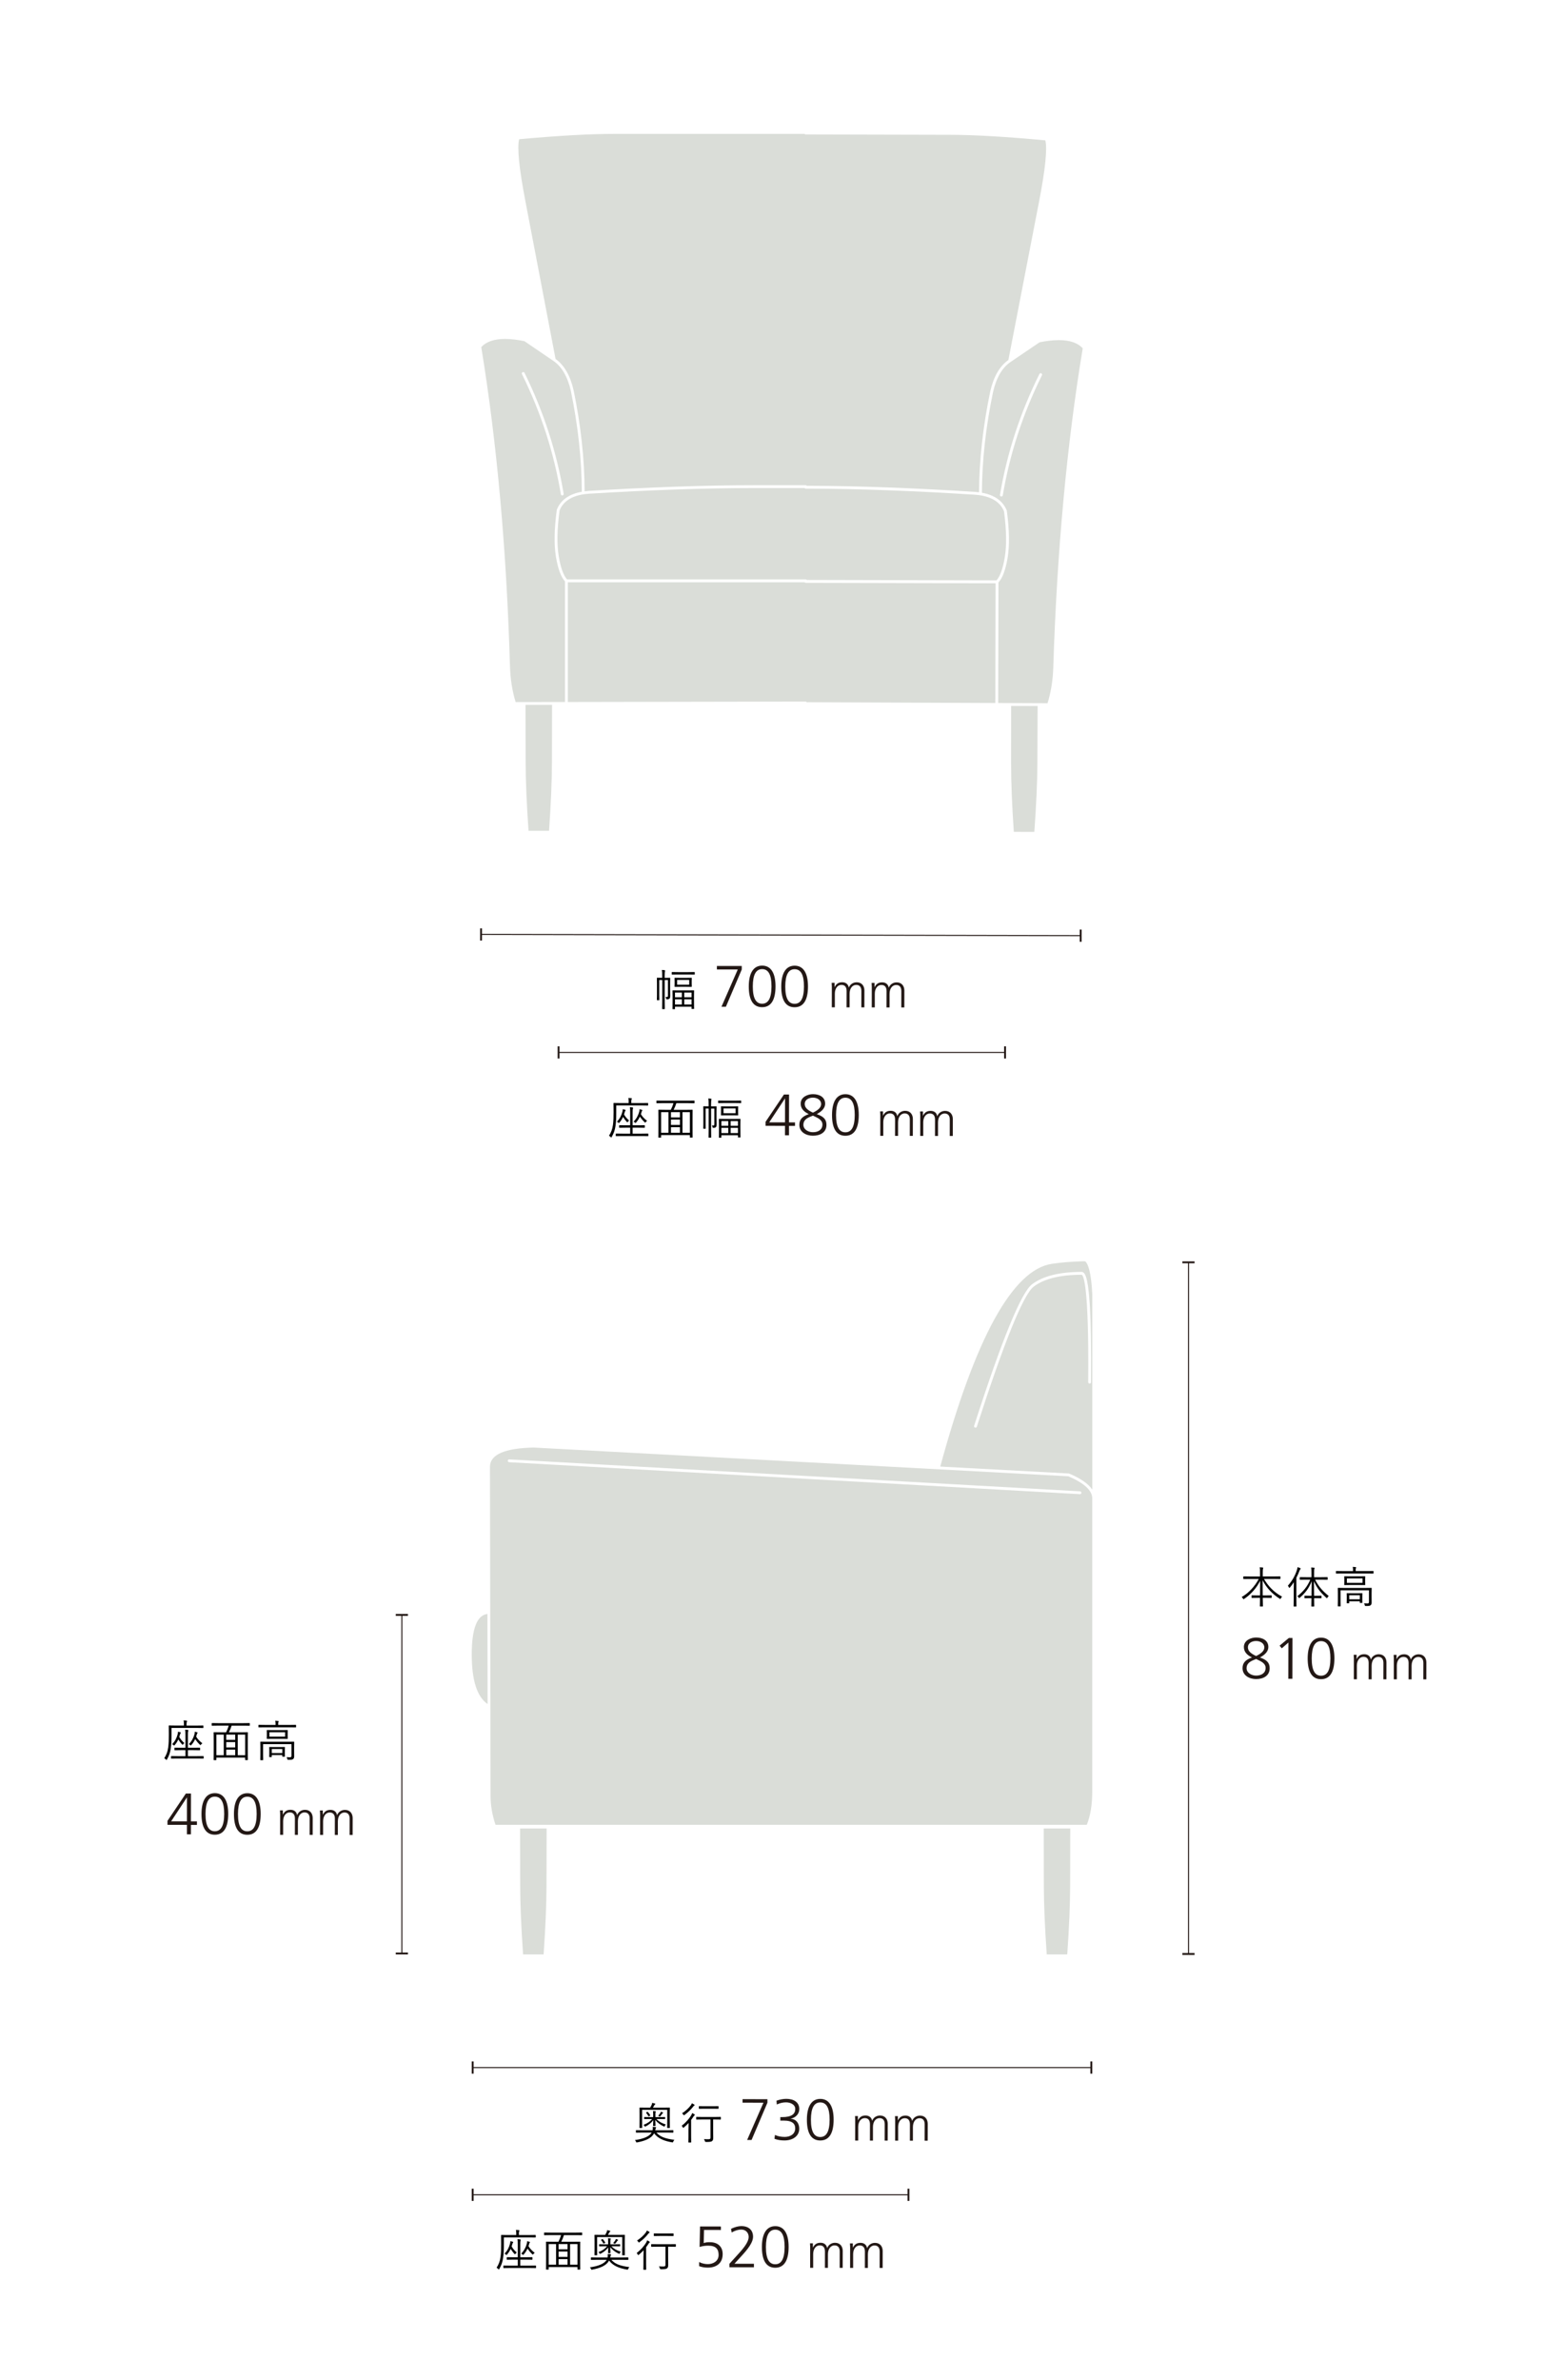 <?xml version="1.0" encoding="UTF-8"?>
<svg id="Dimensions" xmlns="http://www.w3.org/2000/svg" viewBox="0 0 750 1141">
  <defs>
    <style>
      .cls-1 {
        fill: #daddd8;
      }

      .cls-2 {
        fill: none;
        stroke: #231815;
        stroke-miterlimit: 10;
        stroke-width: .5px;
      }

      .cls-3 {
        fill: #231815;
      }
    </style>
  </defs>
  <g>
    <path class="cls-1" d="M251.47,163.54c-3.45-.7-6.57-1.06-9.28-1.06-5.24,0-9.08,1.32-11.4,3.93,7.5,45.85,12.13,97.18,13.75,152.58.17,6.36,1.09,12.26,2.73,17.56l23.67-.04v-57.81c-1.92-2.08-3.38-6.03-4.34-11.75-.97-5.84-.83-13.43.41-22.56,0-.04.02-.08.03-.12,1.85-4.59,5.87-7.46,11.95-8.53-.03-15.34-1.78-31.58-5.22-48.26-1.55-6.86-4.36-11.72-8.35-14.44l-13.94-9.49ZM270.29,236.71c.06.37-.19.72-.56.78-.03,0-.08,0-.11,0-.33,0-.62-.24-.67-.57-3.27-19.79-9.55-39.17-18.65-57.59-.17-.34-.03-.75.31-.91.07-.03.23-.07.3-.07.26,0,.49.14.61.38,9.16,18.54,15.47,38.04,18.77,57.97Z"/>
    <path class="cls-1" d="M251.88,96.1l14.53,75.97c4.16,2.95,7.08,8.03,8.68,15.11,3.45,16.71,5.21,32.96,5.25,48.34.67-.09,1.33-.15,2-.2,29.57-1.8,56.19-2.71,79.14-2.71h24.88c.22,0,.42.11.54.27h1.46c22.92.06,49.54,1.03,79.13,2.91.67.05,1.33.11,2,.2.08-15.37,1.88-31.62,5.36-48.3,0-.01,0-.02,0-.03,1.61-7.08,4.54-12.15,8.71-15.09l14.71-75.93c3-15.5,4.01-25.37,3-29.35-18.58-1.74-33.86-2.63-45.43-2.66l-69.49-.17c-.18,0-.35-.07-.48-.2-.02-.02-.04-.04-.06-.07h-91.42c-11.56,0-26.85.86-45.44,2.55-1.02,3.98-.04,13.85,2.93,29.35Z"/>
    <path class="cls-1" d="M505.1,319.55c1.76-55.41,6.51-106.73,14.11-152.55-2.33-2.63-6.19-3.96-11.47-3.96-2.69,0-5.79.35-9.2,1.03l-13.96,9.46c-4,2.71-6.82,7.56-8.38,14.43-3.48,16.67-5.27,32.9-5.34,48.24,6.08,1.09,10.08,3.95,11.92,8.52.02.04.03.08.03.12,1.23,9.16,1.35,16.77.37,22.61-.97,5.71-2.44,9.66-4.37,11.74l-.14,57.81,23.67.1c1.66-5.32,2.59-11.22,2.77-17.55ZM499.66,179.89c-9.15,18.4-15.47,37.76-18.78,57.54-.05.33-.34.57-.67.57-.03,0-.09,0-.13-.01-.17-.03-.32-.13-.43-.27-.11-.15-.15-.33-.12-.51,3.34-19.91,9.7-39.4,18.91-57.92.12-.23.35-.38.61-.38.08,0,.23.04.3.07.16.08.28.22.34.39.06.17.04.36-.04.52Z"/>
    <path class="cls-1" d="M477.83,278.24c1.73-1.89,3.08-5.59,3.99-11.02.96-5.68.84-13.12-.35-22.1-1.96-4.78-6.69-7.47-14.06-7.98-29.56-1.87-56.15-2.85-79.04-2.9h-2.01c-.18,0-.35-.08-.48-.21-.02-.02-.04-.04-.06-.07h-24.34c-22.92,0-49.51.91-79.05,2.71-7.38.49-12.12,3.18-14.09,7.99-1.21,8.95-1.34,16.37-.39,22.05.91,5.43,2.24,9.14,3.97,11.03h114.45c.22,0,.42.11.54.27l90.93.21Z"/>
    <path class="cls-1" d="M386.71,336.45s.09.11.11.17l90.47.38.14-57.4-91.08-.21c-.18,0-.35-.07-.48-.2-.02-.02-.04-.04-.06-.07h-113.52v57.4l114.06-.21c.13,0,.26.05.35.15Z"/>
    <path class="cls-1" d="M264.73,337.9h-12.72l.05,27.49c.02,8.92.49,19.97,1.39,32.86h9.84c.91-12.96,1.37-24.01,1.39-32.86l.05-27.49Z"/>
    <path class="cls-1" d="M497.59,338.44l-12.72-.03-.02,27.49c0,8.87.44,19.92,1.31,32.86l9.84.03c.94-12.92,1.43-23.97,1.47-32.86l.12-27.49Z"/>
  </g>
  <g>
    <path class="cls-1" d="M476.86,632.4c-8.87,16.14-17.6,39.89-25.97,70.63l61.63,3.31c.05,0,.17.03.22.05,5.51,2.34,9.21,4.92,11.05,7.69v-93.74c-.52-10.68-2.06-14.43-3.31-15.66-.27-.04-.52-.07-.8-.07h-.11c-5.69.15-10.82.57-15.23,1.24-9.32,1.41-18.56,10.34-27.47,26.54ZM522.47,623.55c.63,8.67.88,21.8.73,39.03,0,.37-.31.67-.68.67-.19,0-.36-.07-.48-.2-.13-.13-.2-.3-.2-.48.42-48.76-2.57-51.45-3.17-51.49-10.25,0-17.97,1.91-22.94,5.66-4.97,3.76-14.15,26.36-27.3,67.16-.09.28-.35.47-.65.47-.05,0-.16-.02-.21-.03-.18-.06-.32-.18-.4-.34-.08-.16-.1-.35-.04-.52,13.23-41.08,22.57-63.9,27.77-67.83,5.2-3.94,13.21-5.94,23.81-5.94,1.45.1,2.88,1.85,3.75,13.83Z"/>
    <path class="cls-1" d="M226.22,793.14c0,12.3,2.55,20.28,7.6,23.73l-.08-43.18c-4.99.54-7.52,7.08-7.52,19.45Z"/>
    <path class="cls-1" d="M262.12,876.53h-12.72l.05,27.49c.01,8.84.48,19.89,1.39,32.86h9.84c.91-12.91,1.37-23.96,1.39-32.86l.05-27.49Z"/>
    <path class="cls-1" d="M523.78,718.29c0-3.78-3.86-7.35-11.46-10.6l-256.35-13.78c-13.95.27-21.02,3.38-21.01,9.25l.28,157.91c.02,4.41.81,9.02,2.37,13.69h283.54c1.74-4.25,2.62-9.6,2.62-15.9v-140.58ZM517.89,716.26l-273.75-15.32c-.18-.01-.35-.09-.47-.23-.12-.14-.18-.31-.17-.49.02-.33.29-.61.64-.64l273.79,15.32c.18.01.35.09.47.23.12.14.18.31.17.49-.02.36-.32.64-.68.64Z"/>
    <path class="cls-1" d="M501.95,936.88h9.84c.91-12.97,1.37-24.02,1.39-32.86l.05-27.49h-12.72l.05,27.49c.02,8.92.49,19.97,1.39,32.86Z"/>
  </g>
  <g>
    <line class="cls-2" x1="230.67" y1="447.93" x2="518.19" y2="448.51"/>
    <rect class="cls-3" x="227.75" y="447.48" width="5.85" height=".9" transform="translate(-217.73 677.69) rotate(-89.88)"/>
    <rect class="cls-3" x="515.27" y="448.06" width="5.85" height=".9" transform="translate(68.63 965.79) rotate(-89.88)"/>
  </g>
  <g>
    <line class="cls-2" x1="267.86" y1="504.5" x2="481.97" y2="504.5"/>
    <rect class="cls-3" x="267.41" y="501.58" width=".9" height="5.85"/>
    <rect class="cls-3" x="481.52" y="501.58" width=".9" height="5.85"/>
  </g>
  <g>
    <line class="cls-2" x1="226.67" y1="991.12" x2="523.33" y2="991.12"/>
    <rect class="cls-3" x="226.22" y="988.2" width=".9" height="5.85"/>
    <rect class="cls-3" x="522.88" y="988.2" width=".9" height="5.85"/>
  </g>
  <g>
    <line class="cls-2" x1="226.67" y1="1052.12" x2="435.64" y2="1052.12"/>
    <rect class="cls-3" x="226.22" y="1049.2" width=".9" height="5.85"/>
    <rect class="cls-3" x="435.19" y="1049.2" width=".9" height="5.85"/>
  </g>
  <g>
    <line class="cls-2" x1="569.93" y1="605.12" x2="569.93" y2="936.67"/>
    <rect class="cls-3" x="567" y="604.67" width="5.85" height=".9"/>
    <rect class="cls-3" x="567" y="936.22" width="5.85" height=".9"/>
  </g>
  <g>
    <line class="cls-2" x1="192.71" y1="774.14" x2="192.71" y2="936.43"/>
    <rect class="cls-3" x="189.78" y="773.69" width="5.85" height=".9"/>
    <rect class="cls-3" x="189.78" y="935.98" width="5.85" height=".9"/>
  </g>
  <g>
    <g>
      <path class="cls-3" d="M345.97,482.6l7.82-17.85-10.02-.02v-1.68s11.93.02,11.93.02v1.68s-7.6,17.85-7.6,17.85h-2.13Z"/>
      <path class="cls-3" d="M359.07,472.85c.01-6.38,2.23-9.96,6.43-9.96,4.2,0,6.4,3.6,6.39,9.98-.01,6.52-2.18,9.96-6.43,9.95-4.23,0-6.41-3.4-6.39-9.98ZM369.96,472.87c.01-5.63-1.47-8.29-4.49-8.3-2.88,0-4.46,2.57-4.47,8.28-.01,5.91,1.64,8.29,4.46,8.3,2.86,0,4.48-2.43,4.5-8.28Z"/>
      <path class="cls-3" d="M374.64,472.88c.01-6.38,2.23-9.96,6.43-9.96,4.2,0,6.4,3.6,6.39,9.98-.01,6.52-2.18,9.96-6.43,9.95-4.23,0-6.41-3.4-6.39-9.98ZM385.53,472.91c.01-5.63-1.47-8.29-4.49-8.3-2.88,0-4.46,2.57-4.47,8.28-.01,5.91,1.64,8.29,4.46,8.3,2.86,0,4.48-2.43,4.5-8.28Z"/>
    </g>
    <path d="M321.36,474.52c0,.92.04,1.91.04,2.81,0,.65-.06,1.05-.29,1.3-.23.29-.57.4-1.26.4q-.38.02-.44-.36c-.04-.29-.11-.52-.27-.8.34.04.5.06.76.06.29,0,.4-.15.4-.73v-7.39h-1.55v10.22c0,2.41.04,3.44.04,3.55,0,.15-.02.17-.17.17h-.92c-.15,0-.17-.02-.17-.17,0-.13.04-1.13.04-3.53v-10.25h-1.45v7.03c0,1.68.04,2.37.04,2.48,0,.15-.02.17-.17.17h-.82c-.15,0-.17-.02-.17-.17,0-.13.04-.74.04-2.46v-5.48c0-1.72-.04-2.37-.04-2.48,0-.17.02-.19.17-.19.13,0,.57.04,1.97.04h.42v-.96c0-1.41-.02-2-.15-2.81.55.02.88.06,1.3.13.17.02.23.08.23.17,0,.12-.04.23-.08.42-.06.25-.13.76-.13,2.06v1.01h.52c1.43,0,1.87-.04,1.97-.04.15,0,.17.02.17.19,0,.1-.04.84-.04,2.56v3.04ZM333.16,467.02c0,.15-.02.17-.17.17-.13,0-.8-.04-2.81-.04h-5.1c-2,0-2.67.04-2.77.04-.17,0-.19-.02-.19-.17v-.86c0-.17.02-.19.19-.19.1,0,.78.04,2.77.04h5.1c2.02,0,2.69-.04,2.81-.04.15,0,.17.02.17.19v.86ZM332.81,479.54c0,3.3.04,3.82.04,3.95,0,.15-.02.17-.17.17h-.88c-.15,0-.17-.02-.17-.17v-.9h-7.94v1.01c0,.15-.02.17-.15.17h-.88c-.15,0-.17-.02-.17-.17,0-.11.04-.63.04-3.99v-2.02c0-2.02-.04-2.56-.04-2.69,0-.15.02-.17.17-.17.13,0,.8.04,2.75.04h4.49c1.97,0,2.65-.04,2.77-.04.15,0,.17.02.17.13s-.04.67-.04,2.46v2.23ZM331.69,471.51c0,.99.04,1.28.04,1.39,0,.15-.02.17-.17.17-.1,0-.67-.04-2.41-.04h-3.09c-1.72,0-2.31.04-2.41.04-.15,0-.17-.02-.17-.17,0-.11.04-.4.04-1.39v-1.24c0-1.01-.04-1.26-.04-1.38,0-.15.02-.17.17-.17.1,0,.69.04,2.41.04h3.09c1.74,0,2.31-.04,2.41-.04.15,0,.17.02.17.17,0,.1-.04.38-.04,1.38v1.24ZM326.99,475.8h-3.3v2.25h3.3v-2.25ZM326.99,479.05h-3.3v2.5h3.3v-2.5ZM330.5,469.75h-5.79v2.29h5.79v-2.29ZM331.63,475.8h-3.51v2.25h3.51v-2.25ZM331.63,479.05h-3.51v2.5h3.51v-2.5Z"/>
    <g>
      <path class="cls-3" d="M413.04,482.9l.02-7.82c0-1.75-.71-2.94-2.48-2.95-1.63,0-3.15,1.42-3.16,4.25v6.51s-1.46,0-1.46,0l.02-7.82c0-1.82-.75-2.95-2.48-2.95-1.84,0-3.15,1.7-3.16,4.2v6.55s-1.46,0-1.46,0l.02-9.89c0-.48-.04-1.33-.09-1.84h1.4s0,1.98,0,1.98l.05.02c.83-1.68,2.01-2.27,3.64-2.27,1.61,0,2.85.88,3.12,2.49h.05c.62-1.56,2.08-2.48,3.75-2.48,2.51,0,3.7,1.82,3.7,3.92l-.02,8.09h-1.45Z"/>
      <path class="cls-3" d="M432.2,482.94l.02-7.82c0-1.75-.71-2.95-2.48-2.95-1.63,0-3.15,1.42-3.16,4.25v6.51s-1.46,0-1.46,0l.02-7.82c0-1.82-.75-2.94-2.48-2.95-1.84,0-3.15,1.7-3.16,4.2v6.55s-1.46,0-1.46,0l.02-9.89c0-.48-.04-1.33-.09-1.84h1.4s0,1.98,0,1.98l.05.02c.83-1.68,2.01-2.27,3.64-2.27,1.61,0,2.85.88,3.12,2.49h.05c.62-1.56,2.08-2.48,3.75-2.48,2.51,0,3.7,1.82,3.7,3.92l-.02,8.09h-1.45Z"/>
    </g>
  </g>
  <g>
    <g>
      <path class="cls-3" d="M376.43,544.21v-4.51s-9.32-.02-9.32-.02v-1.9s8.82-13.11,8.82-13.11h2.46s-.03,13.36-.03,13.36h2.88s0,1.69,0,1.69h-2.88s0,4.5,0,4.5h-1.93ZM376.47,526.6h-.06l-7.53,11.41,7.56.02.02-11.42Z"/>
      <path class="cls-3" d="M396.32,539.24c0,3.67-3.12,5.2-6.51,5.19-3.11,0-6.49-1.64-6.49-5.22,0-2.46,1.27-4,4.52-5.14-2.55-1.21-3.89-2.84-3.88-5.02,0-3.3,3.54-4.56,5.89-4.55,2.97,0,5.85,1.33,5.84,4.58,0,1.88-1.32,3.55-4.01,5,3.44,1.18,4.64,2.67,4.64,5.16ZM389.83,534.8l-1.29.53c-2.07.84-3.28,1.95-3.28,3.86,0,2.27,2.37,3.56,4.56,3.56,2.52,0,4.57-1.17,4.57-3.69,0-2.21-2.23-3.14-3.86-3.93l-.7-.34ZM393.77,529.24c0-2.02-2.01-3.06-3.94-3.06-1.85,0-3.92.89-3.93,3.04,0,1.82,1.48,3,3.94,4.15,2.72-1.31,3.93-2.6,3.93-4.14Z"/>
      <path class="cls-3" d="M398.99,534.48c.01-6.38,2.23-9.96,6.43-9.96,4.2,0,6.4,3.6,6.39,9.98-.01,6.52-2.18,9.96-6.43,9.95-4.23,0-6.41-3.4-6.39-9.98ZM409.88,534.51c.01-5.63-1.47-8.29-4.49-8.3-2.88,0-4.46,2.57-4.47,8.28-.01,5.91,1.64,8.29,4.46,8.3,2.86,0,4.48-2.43,4.5-8.28Z"/>
    </g>
    <g>
      <path d="M310.81,529.79c0,.15-.02.17-.17.17-.11,0-.8-.04-2.9-.04h-12.22v3.32c0,2.56-.06,4.45-.36,6.49-.29,2.06-.84,3.55-1.83,5.31-.08.17-.15.25-.21.25s-.15-.06-.27-.21c-.23-.25-.59-.52-.82-.63,1.03-1.62,1.62-3.07,1.91-5.23.25-1.85.29-3.72.29-6.15,0-2.86-.04-4.05-.04-4.16,0-.15.02-.17.17-.17.13,0,.88.04,2.96.04h4.14v-.73c0-.65-.02-1.22-.15-1.72.52.02.97.04,1.43.1.15.02.25.11.25.19,0,.15-.06.23-.13.38-.08.19-.13.52-.13,1.01v.78h5c2.1,0,2.79-.04,2.9-.04.15,0,.17.02.17.17v.88ZM310.93,544.46c0,.15-.02.17-.17.17-.11,0-.82-.04-2.94-.04h-9.43c-2.12,0-2.83.04-2.94.04-.15,0-.17-.02-.17-.17v-.88c0-.15.02-.17.17-.17.11,0,.82.04,2.94.04h3.8v-2.88h-2.21c-2.08,0-2.79.04-2.9.04-.17,0-.19-.02-.19-.17v-.88c0-.15.02-.17.19-.17.11,0,.82.04,2.9.04h2.21v-6.15c0-1.3-.02-1.85-.15-2.52.53.02.92.06,1.32.13.15.02.25.11.25.21s-.06.27-.13.44c-.08.23-.11.61-.11,1.74v6.15h2.77c2.08,0,2.79-.04,2.88-.04.17,0,.19.02.19.17v.88c0,.15-.02.17-.19.17-.08,0-.8-.04-2.88-.04h-2.77v2.88h4.43c2.12,0,2.83-.04,2.94-.04.15,0,.17.02.17.17v.88ZM301.11,537.74c-.11.17-.17.25-.25.25s-.15-.06-.29-.21c-.84-.9-1.34-1.62-1.79-2.37-.4.92-.94,1.79-1.7,2.67-.15.19-.23.27-.32.27-.06,0-.13-.06-.21-.15-.21-.21-.44-.36-.73-.48,1.51-1.55,2.18-3.07,2.65-4.79.1-.4.17-.88.17-1.22.42.08.8.17,1.07.27.21.08.29.13.29.25,0,.08-.02.15-.1.23-.13.13-.21.32-.32.67-.1.4-.23.76-.34,1.11.63,1.09,1.39,2.02,2.46,2.92-.19.15-.42.32-.59.57ZM309.65,537.91c-.1.17-.17.25-.25.25-.06,0-.15-.06-.29-.21-.88-.82-1.64-1.74-2.25-2.69-.46,1.01-1.05,1.93-1.83,2.83-.13.15-.19.23-.25.23-.08,0-.17-.08-.31-.21-.19-.17-.46-.34-.65-.4,1.51-1.58,2.25-3.13,2.71-4.77.13-.55.17-.92.17-1.24.44.11.8.21,1.07.32.19.06.27.15.27.23,0,.1-.04.15-.13.23-.11.11-.19.25-.29.67-.08.34-.19.65-.29.97.76,1.22,1.72,2.25,3,3.19-.23.13-.52.36-.67.59Z"/>
      <path d="M333.07,528.72c0,.13-.02.15-.17.15-.13,0-.78-.04-2.75-.04h-5.82c-.32,1.05-.76,2.16-1.3,3.19h6c2.1,0,2.81-.04,2.94-.04.15,0,.17.02.17.17,0,.13-.04.92-.04,3.84v3.65c0,4.64.04,5.4.04,5.52,0,.15-.02.17-.17.17h-.99c-.15,0-.17-.02-.17-.17v-1.03h-13.79v1.05c0,.15-.02.17-.17.17h-.97c-.15,0-.17-.02-.17-.17,0-.13.04-.88.04-5.54v-3.28c0-3.3-.04-4.09-.04-4.22,0-.15.02-.17.17-.17.13,0,.84.04,2.94.04h2.86c.5-.95.97-2.14,1.28-3.19h-5.25c-1.97,0-2.65.04-2.75.04-.15,0-.17-.02-.17-.15v-.95c0-.15.02-.17.17-.17.1,0,.78.04,2.75.04h12.43c1.97,0,2.62-.04,2.75-.04.15,0,.17.02.17.17v.95ZM320.55,533.13h-3.53v9.87h3.53v-9.87ZM326.05,533.13h-4.3v2.52h4.3v-2.52ZM326.05,536.69h-4.3v2.58h4.3v-2.58ZM326.05,540.33h-4.3v2.67h4.3v-2.67ZM330.82,533.13h-3.55v9.87h3.55v-9.87Z"/>
      <path d="M343.61,536.13c0,.92.04,1.91.04,2.81,0,.65-.06,1.05-.29,1.3-.23.29-.57.4-1.26.4q-.38.02-.44-.36c-.04-.29-.11-.52-.27-.8.34.04.5.06.76.06.29,0,.4-.15.4-.73v-7.39h-1.55v10.22c0,2.41.04,3.44.04,3.55,0,.15-.02.17-.17.17h-.92c-.15,0-.17-.02-.17-.17,0-.13.04-1.13.04-3.53v-10.25h-1.45v7.03c0,1.68.04,2.37.04,2.48,0,.15-.02.17-.17.17h-.82c-.15,0-.17-.02-.17-.17,0-.13.04-.74.04-2.46v-5.48c0-1.72-.04-2.37-.04-2.48,0-.17.02-.19.17-.19.13,0,.57.04,1.97.04h.42v-.96c0-1.41-.02-2-.15-2.81.55.02.88.06,1.3.13.17.02.23.08.23.17,0,.12-.04.23-.08.42-.06.25-.13.76-.13,2.06v1.01h.52c1.43,0,1.87-.04,1.97-.04.15,0,.17.02.17.19,0,.1-.04.84-.04,2.56v3.04ZM355.41,528.63c0,.15-.02.17-.17.17-.13,0-.8-.04-2.81-.04h-5.1c-2,0-2.67.04-2.77.04-.17,0-.19-.02-.19-.17v-.86c0-.17.02-.19.19-.19.1,0,.78.04,2.77.04h5.1c2.02,0,2.69-.04,2.81-.04.15,0,.17.02.17.19v.86ZM355.05,541.15c0,3.3.04,3.82.04,3.95,0,.15-.02.17-.17.17h-.88c-.15,0-.17-.02-.17-.17v-.9h-7.94v1.01c0,.15-.02.17-.15.17h-.88c-.15,0-.17-.02-.17-.17,0-.11.04-.63.04-3.99v-2.02c0-2.02-.04-2.56-.04-2.69,0-.15.02-.17.17-.17.13,0,.8.04,2.75.04h4.49c1.97,0,2.65-.04,2.77-.04.15,0,.17.02.17.13s-.04.67-.04,2.46v2.23ZM353.94,533.13c0,.99.04,1.28.04,1.39,0,.15-.02.17-.17.17-.1,0-.67-.04-2.41-.04h-3.09c-1.72,0-2.31.04-2.41.04-.15,0-.17-.02-.17-.17,0-.11.04-.4.04-1.39v-1.24c0-1.01-.04-1.26-.04-1.38,0-.15.02-.17.17-.17.1,0,.69.04,2.41.04h3.09c1.74,0,2.31-.04,2.41-.04.15,0,.17.02.17.17,0,.1-.04.38-.04,1.38v1.24ZM349.24,537.41h-3.3v2.25h3.3v-2.25ZM349.24,540.66h-3.3v2.5h3.3v-2.5ZM352.74,531.36h-5.79v2.29h5.79v-2.29ZM353.88,537.41h-3.51v2.25h3.51v-2.25ZM353.88,540.66h-3.51v2.5h3.51v-2.5Z"/>
    </g>
    <g>
      <path class="cls-3" d="M436.28,544.51l.02-7.82c0-1.75-.71-2.94-2.48-2.95-1.63,0-3.15,1.42-3.16,4.25v6.51s-1.46,0-1.46,0l.02-7.82c0-1.82-.75-2.95-2.48-2.95-1.84,0-3.15,1.7-3.16,4.2v6.55s-1.46,0-1.46,0l.02-9.89c0-.48-.04-1.33-.09-1.84h1.4s0,1.98,0,1.98l.05.02c.83-1.68,2.01-2.27,3.64-2.27,1.61,0,2.85.88,3.12,2.49h.05c.62-1.56,2.08-2.48,3.75-2.48,2.51,0,3.7,1.82,3.7,3.92l-.02,8.09h-1.45Z"/>
      <path class="cls-3" d="M455.44,544.55l.02-7.82c0-1.75-.71-2.95-2.48-2.95-1.63,0-3.15,1.42-3.16,4.25v6.51s-1.46,0-1.46,0l.02-7.82c0-1.82-.75-2.94-2.48-2.95-1.84,0-3.15,1.7-3.16,4.2v6.55s-1.46,0-1.46,0l.02-9.89c0-.48-.04-1.33-.09-1.84h1.4s0,1.98,0,1.98l.05.02c.83-1.68,2.01-2.27,3.64-2.27,1.61,0,2.85.88,3.12,2.49h.05c.62-1.56,2.08-2.48,3.75-2.48,2.51,0,3.7,1.82,3.7,3.92l-.02,8.09h-1.45Z"/>
    </g>
  </g>
  <g>
    <g>
      <path d="M606.15,756.91c1.95,3.44,4.85,6.45,8.67,8.48-.21.21-.44.48-.61.8-.12.21-.17.32-.25.32s-.17-.06-.31-.15c-3.53-2.23-6.34-5.21-8.17-8.82,0,2.6.02,5.17.04,7.26h1.51c1.89,0,2.5-.04,2.62-.04.15,0,.17.02.17.17v.9c0,.15-.02.17-.17.17-.13,0-.74-.04-2.62-.04h-1.49c.04,2.18.08,3.72.08,3.97,0,.15-.02.17-.17.17h-1.11c-.15,0-.17-.02-.17-.17,0-.25.04-1.76.06-3.97h-1.28c-1.89,0-2.5.04-2.6.04-.15,0-.17-.02-.17-.17v-.9c0-.15.02-.17.17-.17.11,0,.71.04,2.6.04h1.3c.04-2.04.06-4.51.06-7.05-1.76,3.55-4.54,6.61-7.66,8.69-.17.1-.25.17-.34.17-.1,0-.17-.1-.25-.29-.17-.31-.36-.55-.63-.76,3.15-1.74,6.3-5.02,8.19-8.65h-4.45c-1.99,0-2.69.04-2.79.04-.15,0-.17-.02-.17-.17v-.94c0-.15.02-.17.17-.17.1,0,.8.04,2.79.04h5.06v-1.87c0-1.32,0-1.76-.15-2.54.5.02,1.03.06,1.45.12.15.02.25.08.25.17,0,.17-.08.29-.13.46-.06.25-.11.61-.11,1.76v1.89h5.48c2.02,0,2.71-.04,2.81-.04.15,0,.17.02.17.17v.94c0,.15-.02.17-.17.17-.1,0-.8-.04-2.81-.04h-4.89Z"/>
      <path d="M620.41,761.34c0-.76,0-1.89.04-2.88-.57.86-1.2,1.72-1.89,2.54-.1.13-.19.21-.25.21s-.13-.08-.19-.21c-.17-.38-.34-.63-.55-.84,2.08-2.35,3.44-4.74,4.35-7.5.17-.52.27-.99.29-1.41.53.15.92.29,1.3.46.17.08.21.15.21.25s-.06.19-.17.29c-.13.13-.23.29-.42.78-.42,1.11-.9,2.23-1.47,3.32v10.33c0,2.23.04,3.17.04,3.28,0,.15-.02.17-.17.17h-1.01c-.15,0-.17-.02-.17-.17,0-.1.04-1.05.04-3.28v-5.35ZM630.64,757.25c1.66,3.21,3.38,5.25,6.53,7.83-.25.23-.46.48-.63.78-.1.19-.17.27-.23.27s-.15-.06-.29-.21c-3.02-2.75-4.43-4.62-5.94-7.94l.08,6.99h1.01c1.72,0,2.27-.04,2.37-.04.15,0,.17.02.17.17v.88c0,.15-.02.17-.17.17-.1,0-.65-.04-2.37-.04h-1.01c.04,2.2.06,3.67.06,3.84,0,.15-.02.17-.17.17h-1.01c-.17,0-.19-.02-.19-.17,0-.17.04-1.64.06-3.84h-.8c-1.74,0-2.27.04-2.39.04-.15,0-.17-.02-.17-.17v-.88c0-.15.02-.17.17-.17.13,0,.65.04,2.39.04h.82l.08-7.01c-1.34,3.4-3,5.58-5.69,7.92-.15.13-.23.19-.29.19s-.12-.06-.25-.23c-.19-.27-.4-.48-.65-.65,2.73-2.2,4.75-4.49,6.19-7.94h-1.93c-2.12,0-2.81.04-2.94.04-.15,0-.17-.02-.17-.17v-.92c0-.15.02-.17.17-.17.13,0,.82.04,2.94.04h2.52v-2.14c0-1.26-.02-1.89-.15-2.54.5.02.99.06,1.39.12.17.02.27.08.27.17,0,.15-.08.25-.15.4-.08.23-.11.63-.11,1.83v2.16h3.4c2.12,0,2.83-.04,2.96-.04s.15.02.15.17v.92c0,.15-.02.17-.15.17s-.84-.04-2.96-.04h-2.94Z"/>
      <path d="M658.67,754.16c0,.15-.02.17-.17.17-.12,0-.78-.04-2.79-.04h-12.14c-1.99,0-2.67.04-2.77.04-.15,0-.17-.02-.17-.17v-.9c0-.15.02-.17.17-.17.11,0,.78.04,2.77.04h5.27v-.21c0-.74-.02-1.3-.15-1.81.5.02,1.01.06,1.37.11.17.02.27.1.27.19,0,.15-.08.25-.15.4-.06.15-.08.5-.08,1.11v.21h5.61c2.02,0,2.67-.04,2.79-.04.15,0,.17.02.17.17v.9ZM654.64,761.22c2.12,0,2.83-.04,2.96-.04.15,0,.17.02.17.17,0,.13-.04.78-.04,2.35v1.79c0,1.01.02,1.89.02,2.71,0,.52-.08.96-.46,1.28-.36.32-.82.4-2.33.38-.4,0-.42-.02-.5-.42-.08-.31-.21-.63-.36-.86.61.06,1.2.08,1.7.08.4,0,.67-.19.67-.76v-5.54h-13.63v4.98c0,1.74.04,2.44.04,2.54,0,.15-.02.17-.17.17h-1.01c-.15,0-.17-.02-.17-.17,0-.11.04-.71.04-2.52v-3.76c0-1.58-.04-2.12-.04-2.25,0-.15.02-.17.17-.17.13,0,.84.04,2.94.04h9.99ZM654.64,758.32c0,.97.04,1.24.04,1.37s-.02.15-.17.15c-.11,0-.78-.04-2.69-.04h-4.35c-1.91,0-2.58.04-2.69.04-.15,0-.17-.02-.17-.15s.04-.4.04-1.37v-1.18c0-.96-.04-1.24-.04-1.36,0-.15.02-.17.17-.17.1,0,.78.04,2.69.04h4.35c1.91,0,2.58-.04,2.69-.04.15,0,.17.02.17.17,0,.13-.04.4-.04,1.36v1.18ZM653.27,765.94c0,1.91.04,2.2.04,2.29,0,.15-.02.17-.17.17h-.88c-.17,0-.19-.02-.19-.17v-.63h-5.06v.8c0,.15-.02.17-.17.17h-.88c-.15,0-.17-.02-.17-.17,0-.12.04-.42.04-2.37v-.9c0-.78-.04-1.13-.04-1.24,0-.15.02-.17.17-.17.13,0,.63.04,2.23.04h2.73c1.6,0,2.1-.04,2.23-.04.15,0,.17.02.17.17,0,.11-.04.44-.04,1.05v1.01ZM653.4,756.66h-7.52v2.12h7.52v-2.12ZM652.08,764.7h-5.06v1.95h5.06v-1.95Z"/>
    </g>
    <g>
      <path class="cls-3" d="M608.85,799.71c0,3.67-3.12,5.2-6.51,5.19-3.11,0-6.49-1.64-6.49-5.22,0-2.46,1.27-4,4.52-5.14-2.55-1.21-3.89-2.84-3.88-5.02,0-3.3,3.54-4.56,5.89-4.55,2.97,0,5.85,1.33,5.84,4.58,0,1.88-1.32,3.55-4.01,5,3.44,1.18,4.64,2.67,4.64,5.16ZM602.36,795.28l-1.29.53c-2.07.84-3.28,1.95-3.29,3.86,0,2.27,2.37,3.56,4.56,3.56,2.52,0,4.57-1.17,4.57-3.69,0-2.21-2.23-3.14-3.86-3.93l-.7-.34ZM606.29,789.71c0-2.02-2.01-3.06-3.94-3.06-1.85,0-3.92.89-3.93,3.04,0,1.82,1.48,3,3.94,4.15,2.72-1.31,3.93-2.6,3.93-4.14Z"/>
      <path class="cls-3" d="M617.8,804.74l.04-17.36-3.17,2.77-1.06-1.26,4.43-3.69h1.74s-.04,19.55-.04,19.55h-1.93Z"/>
      <path class="cls-3" d="M627.08,794.99c.01-6.38,2.23-9.96,6.43-9.96,4.2,0,6.4,3.6,6.39,9.98-.01,6.52-2.18,9.96-6.43,9.95-4.23,0-6.4-3.4-6.39-9.98ZM637.98,795.01c.01-5.63-1.47-8.29-4.49-8.3-2.88,0-4.46,2.57-4.47,8.28-.01,5.91,1.64,8.29,4.46,8.3,2.86,0,4.48-2.43,4.5-8.28Z"/>
    </g>
    <g>
      <path class="cls-3" d="M663.38,805.02l.02-7.82c0-1.75-.71-2.94-2.48-2.95-1.63,0-3.15,1.42-3.16,4.25v6.51s-1.46,0-1.46,0l.02-7.82c0-1.82-.75-2.95-2.48-2.95-1.84,0-3.15,1.7-3.16,4.2v6.55s-1.46,0-1.46,0l.02-9.89c0-.48-.04-1.33-.09-1.84h1.4s0,1.98,0,1.98l.05.02c.83-1.68,2.01-2.27,3.64-2.27,1.61,0,2.85.88,3.12,2.49h.05c.62-1.56,2.07-2.48,3.75-2.48,2.51,0,3.7,1.82,3.7,3.92l-.02,8.09h-1.45Z"/>
      <path class="cls-3" d="M682.54,805.05l.02-7.82c0-1.75-.71-2.95-2.48-2.95-1.63,0-3.15,1.42-3.16,4.25v6.51s-1.46,0-1.46,0l.02-7.82c0-1.82-.75-2.94-2.48-2.95-1.84,0-3.15,1.7-3.16,4.2v6.55s-1.46,0-1.46,0l.02-9.89c0-.48-.04-1.33-.09-1.84h1.4s0,1.98,0,1.98l.04.02c.83-1.68,2.01-2.27,3.64-2.27,1.61,0,2.85.88,3.12,2.49h.04c.62-1.56,2.08-2.48,3.75-2.48,2.51,0,3.7,1.82,3.7,3.92l-.02,8.09h-1.45Z"/>
    </g>
  </g>
  <g>
    <g>
      <path d="M97.54,828.19c0,.15-.02.17-.17.17-.11,0-.8-.04-2.9-.04h-12.22v3.32c0,2.56-.06,4.45-.36,6.49-.29,2.06-.84,3.55-1.83,5.31-.08.17-.15.25-.21.25s-.15-.06-.27-.21c-.23-.25-.59-.53-.82-.63,1.03-1.62,1.62-3.07,1.91-5.23.25-1.85.29-3.72.29-6.15,0-2.86-.04-4.05-.04-4.16,0-.15.02-.17.17-.17.12,0,.88.04,2.96.04h4.14v-.73c0-.65-.02-1.22-.15-1.72.53.02.97.04,1.43.11.15.02.25.11.25.19,0,.15-.06.23-.13.38-.08.19-.13.53-.13,1.01v.78h5c2.1,0,2.79-.04,2.9-.04.15,0,.17.02.17.17v.88ZM97.67,842.86c0,.15-.02.17-.17.17-.1,0-.82-.04-2.94-.04h-9.43c-2.12,0-2.83.04-2.94.04-.15,0-.17-.02-.17-.17v-.88c0-.15.02-.17.17-.17.1,0,.82.04,2.94.04h3.8v-2.88h-2.2c-2.08,0-2.79.04-2.9.04-.17,0-.19-.02-.19-.17v-.88c0-.15.02-.17.19-.17.11,0,.82.04,2.9.04h2.2v-6.15c0-1.3-.02-1.85-.15-2.52.53.02.92.06,1.32.13.15.02.25.11.25.21s-.06.27-.13.44c-.08.23-.11.61-.11,1.74v6.15h2.77c2.08,0,2.79-.04,2.88-.04.17,0,.19.02.19.17v.88c0,.15-.02.17-.19.17-.08,0-.8-.04-2.88-.04h-2.77v2.88h4.43c2.12,0,2.83-.04,2.94-.04.15,0,.17.02.17.17v.88ZM87.84,836.15c-.1.17-.17.25-.25.25s-.15-.06-.29-.21c-.84-.9-1.34-1.62-1.79-2.37-.4.92-.94,1.79-1.7,2.67-.15.19-.23.27-.32.27-.06,0-.12-.06-.21-.15-.21-.21-.44-.36-.74-.48,1.51-1.55,2.18-3.07,2.65-4.79.11-.4.17-.88.17-1.22.42.08.8.17,1.07.27.21.08.29.12.29.25,0,.08-.02.15-.11.23-.13.13-.21.31-.31.67-.11.4-.23.76-.34,1.11.63,1.09,1.38,2.02,2.46,2.92-.19.15-.42.31-.59.57ZM96.39,836.31c-.11.17-.17.25-.25.25-.06,0-.15-.06-.29-.21-.88-.82-1.64-1.74-2.25-2.69-.46,1.01-1.05,1.93-1.83,2.83-.13.15-.19.23-.25.23-.08,0-.17-.08-.32-.21-.19-.17-.46-.34-.65-.4,1.51-1.58,2.25-3.13,2.71-4.77.13-.54.17-.92.17-1.24.44.11.8.21,1.07.31.19.06.27.15.27.23,0,.1-.04.15-.13.23-.1.11-.19.25-.29.67-.08.34-.19.65-.29.96.76,1.22,1.72,2.25,3,3.19-.23.13-.53.36-.67.59Z"/>
      <path d="M119.8,827.12c0,.12-.02.15-.17.15-.13,0-.78-.04-2.75-.04h-5.82c-.31,1.05-.76,2.16-1.3,3.19h6c2.1,0,2.81-.04,2.94-.04.15,0,.17.02.17.17,0,.13-.04.92-.04,3.84v3.65c0,4.64.04,5.4.04,5.52,0,.15-.02.17-.17.17h-.99c-.15,0-.17-.02-.17-.17v-1.03h-13.79v1.05c0,.15-.02.17-.17.17h-.97c-.15,0-.17-.02-.17-.17,0-.13.04-.88.04-5.54v-3.28c0-3.3-.04-4.09-.04-4.22,0-.15.02-.17.17-.17.13,0,.84.04,2.94.04h2.86c.5-.95.97-2.14,1.28-3.19h-5.25c-1.97,0-2.65.04-2.75.04-.15,0-.17-.02-.17-.15v-.95c0-.15.02-.17.17-.17.1,0,.78.04,2.75.04h12.43c1.97,0,2.62-.04,2.75-.04.15,0,.17.02.17.17v.95ZM107.29,831.53h-3.53v9.87h3.53v-9.87ZM112.79,831.53h-4.3v2.52h4.3v-2.52ZM112.79,835.1h-4.3v2.58h4.3v-2.58ZM112.79,838.73h-4.3v2.67h4.3v-2.67ZM117.56,831.53h-3.55v9.87h3.55v-9.87Z"/>
      <path d="M141.98,827.9c0,.15-.02.17-.17.17-.12,0-.78-.04-2.79-.04h-12.14c-1.99,0-2.67.04-2.77.04-.15,0-.17-.02-.17-.17v-.9c0-.15.02-.17.17-.17.11,0,.78.04,2.77.04h5.27v-.21c0-.73-.02-1.3-.15-1.8.5.02,1.01.06,1.37.11.17.02.27.1.27.19,0,.15-.08.25-.15.4-.06.15-.08.5-.08,1.11v.21h5.61c2.02,0,2.67-.04,2.79-.04.15,0,.17.02.17.17v.9ZM137.95,834.95c2.12,0,2.83-.04,2.96-.04.15,0,.17.02.17.17,0,.13-.04.78-.04,2.35v1.79c0,1.01.02,1.89.02,2.71,0,.52-.08.96-.46,1.28-.36.32-.82.4-2.33.38-.4,0-.42-.02-.5-.42-.08-.31-.21-.63-.36-.86.61.06,1.2.08,1.7.08.4,0,.67-.19.67-.76v-5.54h-13.63v4.98c0,1.74.04,2.44.04,2.54,0,.15-.02.17-.17.17h-1.01c-.15,0-.17-.02-.17-.17,0-.11.04-.71.04-2.52v-3.76c0-1.57-.04-2.12-.04-2.25,0-.15.02-.17.17-.17.13,0,.84.04,2.94.04h9.99ZM137.95,832.05c0,.97.04,1.24.04,1.37s-.02.15-.17.15c-.11,0-.78-.04-2.69-.04h-4.35c-1.91,0-2.58.04-2.69.04-.15,0-.17-.02-.17-.15s.04-.4.04-1.37v-1.18c0-.96-.04-1.24-.04-1.37,0-.15.02-.17.17-.17.1,0,.78.04,2.69.04h4.35c1.91,0,2.58-.04,2.69-.04.15,0,.17.02.17.17,0,.13-.04.4-.04,1.37v1.18ZM136.58,839.67c0,1.91.04,2.21.04,2.29,0,.15-.02.17-.17.17h-.88c-.17,0-.19-.02-.19-.17v-.63h-5.06v.8c0,.15-.02.17-.17.17h-.88c-.15,0-.17-.02-.17-.17,0-.12.04-.42.04-2.37v-.9c0-.78-.04-1.13-.04-1.24,0-.15.02-.17.17-.17.13,0,.63.04,2.23.04h2.73c1.6,0,2.1-.04,2.23-.04.15,0,.17.02.17.17,0,.11-.04.44-.04,1.05v1.01ZM136.71,830.39h-7.52v2.12h7.52v-2.12ZM135.39,838.43h-5.06v1.95h5.06v-1.95Z"/>
    </g>
    <g>
      <path class="cls-3" d="M89.63,879.3v-4.51s-9.32-.02-9.32-.02v-1.9s8.82-13.11,8.82-13.11h2.46s-.03,13.36-.03,13.36h2.88s0,1.69,0,1.69h-2.88s0,4.5,0,4.5h-1.93ZM89.66,861.68h-.06l-7.53,11.41,7.56.02.02-11.42Z"/>
      <path class="cls-3" d="M96.62,869.54c.01-6.38,2.23-9.96,6.43-9.96,4.2,0,6.4,3.6,6.39,9.98-.01,6.52-2.18,9.96-6.43,9.95-4.23,0-6.41-3.4-6.39-9.98ZM107.51,869.56c.01-5.63-1.47-8.29-4.49-8.3-2.88,0-4.46,2.57-4.47,8.28-.01,5.91,1.64,8.29,4.46,8.3,2.86,0,4.48-2.43,4.5-8.28Z"/>
      <path class="cls-3" d="M112.19,869.57c.01-6.38,2.23-9.96,6.43-9.96,4.2,0,6.4,3.6,6.39,9.98-.01,6.52-2.18,9.96-6.43,9.95-4.23,0-6.41-3.4-6.39-9.98ZM123.08,869.59c.01-5.63-1.47-8.29-4.49-8.3-2.88,0-4.46,2.57-4.47,8.28-.01,5.91,1.64,8.29,4.46,8.3,2.86,0,4.48-2.43,4.5-8.28Z"/>
    </g>
    <g>
      <path class="cls-3" d="M148.48,879.59l.02-7.82c0-1.75-.71-2.94-2.48-2.95-1.63,0-3.15,1.42-3.16,4.25v6.51s-1.46,0-1.46,0l.02-7.82c0-1.82-.75-2.95-2.48-2.95-1.84,0-3.15,1.7-3.16,4.2v6.55s-1.46,0-1.46,0l.02-9.89c0-.48-.04-1.33-.09-1.84h1.4s0,1.98,0,1.98l.05.02c.83-1.68,2.01-2.27,3.64-2.27,1.61,0,2.85.88,3.12,2.49h.05c.62-1.56,2.08-2.48,3.75-2.48,2.51,0,3.7,1.82,3.7,3.92l-.02,8.09h-1.45Z"/>
      <path class="cls-3" d="M167.64,879.63l.02-7.82c0-1.75-.71-2.95-2.48-2.95-1.63,0-3.15,1.42-3.16,4.25v6.51s-1.46,0-1.46,0l.02-7.82c0-1.82-.75-2.94-2.48-2.95-1.84,0-3.15,1.7-3.16,4.2v6.55s-1.46,0-1.46,0l.02-9.89c0-.48-.04-1.33-.09-1.84h1.4s0,1.98,0,1.98l.05.02c.83-1.68,2.01-2.27,3.64-2.27,1.61,0,2.85.88,3.12,2.49h.05c.62-1.56,2.08-2.48,3.75-2.48,2.51,0,3.7,1.82,3.7,3.92l-.02,8.09h-1.45Z"/>
    </g>
  </g>
  <g>
    <g>
      <path class="cls-3" d="M358.28,1025.83l7.82-17.85-10.02-.02v-1.68s11.93.02,11.93.02v1.68s-7.6,17.85-7.6,17.85h-2.13Z"/>
      <path class="cls-3" d="M371.61,1023.42c1.17.56,2.74.96,4.67.96,2.6,0,5.04-1.28,5.05-4.1,0-2.46-1.73-3.7-5.23-3.71h-1.9s0-1.68,0-1.68h.76c4.73.01,6.39-1.53,6.39-3.91,0-2.16-2.32-3.17-4.47-3.17-1.4,0-2.88.33-4.37,1.03l-.16-1.82c1.46-.53,3.08-.89,4.73-.89,3.42,0,6.21,1.53,6.21,4.86,0,2.32-1.6,4.06-4.07,4.67v.06c2.72.12,4.05,2.28,4.05,4.74,0,3.5-3.09,5.62-7.07,5.61-1.68,0-3.25-.2-4.81-.79l.23-1.85Z"/>
      <path class="cls-3" d="M386.94,1016.11c.01-6.38,2.23-9.96,6.43-9.96,4.2,0,6.4,3.6,6.39,9.98-.01,6.52-2.18,9.96-6.43,9.95-4.23,0-6.41-3.4-6.39-9.98ZM397.83,1016.14c.01-5.63-1.47-8.29-4.49-8.3-2.88,0-4.46,2.57-4.47,8.28-.01,5.91,1.64,8.29,4.46,8.3,2.86,0,4.48-2.43,4.5-8.28Z"/>
    </g>
    <g>
      <path d="M314.77,1022.29c1.81,2.12,4.47,2.96,8.61,3.48-.19.21-.4.53-.53.86-.13.29-.17.38-.31.38-.06,0-.15-.02-.27-.04-3.82-.65-6.72-1.83-8.61-4.33-1.36,2.58-4.58,3.67-8.08,4.35-.13.02-.23.04-.29.04-.15,0-.19-.08-.29-.36-.13-.32-.34-.59-.53-.78,3.65-.5,6.84-1.55,8.04-3.61h-4.6c-2.02,0-2.67.04-2.79.04-.15,0-.17-.02-.17-.17v-.84c0-.15.02-.17.17-.17.13,0,.78.04,2.79.04h5.04l.04-.27c.06-.36.08-.88.02-1.39.5.02.9.06,1.26.1.21.02.34.11.34.23s-.1.25-.17.38c-.08.19-.1.34-.21.8l-.04.15h5.75c2.02,0,2.67-.04,2.79-.04.15,0,.17.02.17.17v.84c0,.15-.02.17-.17.17-.13,0-.78-.04-2.79-.04h-5.17ZM321.19,1016.54c0,2.71.04,3.3.04,3.4,0,.15-.02.17-.17.17h-.94c-.17,0-.19-.02-.19-.17,0-.13.04-.67.04-3.38v-5.17h-12.05v5.12c0,2.71.04,3.28.04,3.42s-.02.17-.17.17h-.94c-.17,0-.19-.02-.19-.17,0-.13.04-.69.04-3.4v-3.09c0-2.23-.04-2.83-.04-2.96,0-.15.02-.17.19-.17.1,0,.86.04,2.98.04h1.97c.25-.44.46-.84.67-1.28.1-.27.21-.55.29-1.03.48.11.88.21,1.28.34.15.04.23.13.23.21,0,.12-.11.19-.21.27-.13.1-.23.23-.32.38-.21.4-.4.76-.63,1.11h4.96c2.12,0,2.88-.04,2.98-.04.15,0,.17.02.17.17,0,.13-.04.74-.04,2.69v3.36ZM314.77,1015.8c1.28,1.28,2.58,2.02,4.51,2.6-.23.25-.38.46-.5.78-.06.19-.13.25-.21.25-.06,0-.17-.04-.29-.11-1.68-.78-3-1.76-4.05-3.09.02,1.28.1,2.41.1,2.71,0,.15-.02.17-.17.17h-.82c-.15,0-.17-.02-.17-.17,0-.29.08-1.34.11-2.6-1.01,1.34-2.27,2.31-3.67,3-.15.06-.23.1-.29.1-.08,0-.12-.06-.23-.25-.15-.25-.36-.48-.53-.59,1.74-.65,3.09-1.51,4.16-2.81h-.99c-1.93,0-2.56.04-2.69.04s-.15-.02-.15-.17v-.65c0-.15.02-.17.15-.17s.76.04,2.69.04h1.49v-1.43c0-.55-.02-1.11-.08-1.49.46.02.84.04,1.11.08.17.02.25.1.25.17s-.04.15-.08.23c-.06.12-.13.36-.13.63v1.81h1.85c1.91,0,2.56-.04,2.69-.04s.15.02.15.17v.65c0,.15-.02.17-.15.17s-.78-.04-2.69-.04h-1.37ZM310.38,1012.38c.15-.08.19-.06.27.02.46.48.82.99,1.16,1.58.06.12.06.17-.1.25l-.48.23c-.23.11-.25.11-.32-.04-.31-.65-.63-1.07-1.03-1.53-.13-.15-.13-.19.08-.29l.42-.21ZM317.87,1012.99c-.1.06-.21.13-.34.32-.25.38-.5.73-.86,1.13-.1.11-.15.17-.23.17-.06,0-.17-.04-.34-.15-.15-.08-.36-.15-.5-.19.53-.54.84-.99,1.05-1.34.15-.25.21-.44.27-.65.34.11.67.23.9.34.12.06.19.13.19.19,0,.08-.04.12-.15.19Z"/>
      <path d="M330.16,1020.42c0-.84.02-1.93.04-2.73-.67.74-1.43,1.47-2.27,2.16-.15.12-.23.19-.29.19s-.13-.08-.21-.25c-.15-.29-.32-.52-.55-.74,1.89-1.47,3.55-3.3,4.6-5.1.19-.31.36-.69.44-1.01.42.19.78.4,1.09.61.15.1.19.17.19.27,0,.08-.06.17-.15.23-.13.08-.32.25-.46.5-.38.59-.76,1.15-1.18,1.7v7.92c0,1.83.04,2.6.04,2.71,0,.15-.02.17-.17.17h-1.01c-.15,0-.17-.02-.17-.17,0-.11.04-.88.04-2.71v-3.76ZM332.85,1009.38c-.13.08-.29.27-.5.55-1.01,1.28-2.37,2.67-4.09,3.91-.13.1-.21.15-.29.15s-.17-.08-.29-.29c-.17-.25-.36-.46-.61-.65,1.66-1.07,3.21-2.48,4.24-3.88.27-.38.38-.67.46-.92.44.19.76.36,1.15.63.13.08.19.15.19.25s-.11.19-.25.27ZM345.68,1015.87c0,.15-.02.17-.17.17-.1,0-.8-.04-2.86-.04h-.67v4.85c0,2.1.04,3.11.04,3.86.02.9-.15,1.34-.57,1.68-.38.29-.97.4-2.92.4q-.42,0-.52-.44c-.1-.34-.23-.67-.44-.94.69.06,1.24.08,2.02.08.88,0,1.11-.13,1.11-.8v-8.69h-3.8c-2.06,0-2.75.04-2.88.04-.15,0-.17-.02-.17-.17v-.92c0-.15.02-.17.17-.17.13,0,.82.04,2.88.04h5.75c2.06,0,2.75-.04,2.86-.04.15,0,.17.02.17.17v.92ZM344.58,1010.72c0,.15-.02.17-.17.17-.12,0-.69-.04-2.6-.04h-3.95c-1.89,0-2.48.04-2.58.04-.15,0-.17-.02-.17-.17v-.92c0-.15.02-.17.17-.17.11,0,.69.04,2.58.04h3.95c1.91,0,2.48-.04,2.6-.04.15,0,.17.02.17.17v.92Z"/>
    </g>
    <g>
      <path class="cls-3" d="M424.24,1026.14l.02-7.82c0-1.75-.71-2.94-2.48-2.95-1.63,0-3.15,1.42-3.16,4.25v6.51s-1.46,0-1.46,0l.02-7.82c0-1.82-.75-2.95-2.48-2.95-1.84,0-3.15,1.7-3.16,4.2v6.55s-1.46,0-1.46,0l.02-9.89c0-.48-.04-1.33-.09-1.84h1.4s0,1.98,0,1.98l.04.02c.83-1.68,2.01-2.27,3.64-2.27,1.61,0,2.85.88,3.12,2.49h.04c.62-1.56,2.08-2.48,3.75-2.48,2.51,0,3.7,1.82,3.7,3.92l-.02,8.09h-1.45Z"/>
      <path class="cls-3" d="M443.4,1026.18l.02-7.82c0-1.75-.71-2.95-2.48-2.95-1.63,0-3.15,1.42-3.16,4.25v6.51s-1.46,0-1.46,0l.02-7.82c0-1.82-.75-2.94-2.48-2.95-1.84,0-3.15,1.7-3.16,4.2v6.55s-1.46,0-1.46,0l.02-9.89c0-.48-.04-1.33-.09-1.84h1.4s0,1.98,0,1.98l.05.02c.83-1.68,2.01-2.27,3.64-2.27,1.61,0,2.85.88,3.12,2.49h.05c.62-1.56,2.07-2.48,3.75-2.48,2.51,0,3.7,1.82,3.7,3.92l-.02,8.09h-1.45Z"/>
    </g>
  </g>
  <g>
    <g>
      <path class="cls-3" d="M335.24,1084.33c1.23.67,2.8,1.01,4.17,1.02,2.58,0,5.18-1.39,5.19-4.41,0-2.69-1.22-4.43-4.89-4.43-1.37,0-2.66.13-4.23.61l.22-9.83,10,.02v1.68s-8.09-.02-8.09-.02l-.15,6.27c.87-.28,1.62-.42,2.94-.41,3.81,0,6.16,2.14,6.15,5.72,0,4.4-3.07,6.49-7.12,6.48-1.37,0-2.88-.2-4.17-.71v-1.99Z"/>
      <path class="cls-3" d="M349.8,1086.85v-1.68s4.75-5.23,4.75-5.23c3.14-3.47,4.46-5.82,4.47-7.61,0-2.02-1.42-3.53-3.49-3.53-1.65,0-3.14.5-4.65,1.39l-.33-1.76c1.79-.87,3.59-1.31,4.93-1.31,3.5,0,5.65,1.89,5.64,5.13,0,1.76-1.02,4.25-4.89,8.5l-4.04,4.42,9.35.02v1.68s-11.74-.02-11.74-.02Z"/>
      <path class="cls-3" d="M365.36,1077.11c.01-6.38,2.23-9.96,6.43-9.96,4.2,0,6.4,3.6,6.39,9.98-.01,6.52-2.18,9.96-6.43,9.95-4.23,0-6.41-3.4-6.39-9.98ZM376.25,1077.14c.01-5.63-1.47-8.29-4.49-8.3-2.88,0-4.46,2.57-4.47,8.28-.01,5.91,1.64,8.29,4.46,8.3,2.86,0,4.48-2.43,4.5-8.28Z"/>
    </g>
    <g>
      <path d="M256.91,1072.42c0,.15-.02.17-.17.17-.11,0-.8-.04-2.9-.04h-12.22v3.32c0,2.56-.06,4.45-.36,6.49-.29,2.06-.84,3.55-1.83,5.31-.08.17-.15.25-.21.25s-.15-.06-.27-.21c-.23-.25-.59-.52-.82-.63,1.03-1.62,1.62-3.07,1.91-5.23.25-1.85.29-3.72.29-6.15,0-2.86-.04-4.05-.04-4.16,0-.15.02-.17.17-.17.13,0,.88.04,2.96.04h4.14v-.73c0-.65-.02-1.22-.15-1.72.52.02.96.04,1.43.1.15.02.25.11.25.19,0,.15-.06.23-.13.38-.08.19-.12.52-.12,1.01v.78h5c2.1,0,2.79-.04,2.9-.04.15,0,.17.02.17.17v.88ZM257.04,1087.09c0,.15-.02.17-.17.17-.1,0-.82-.04-2.94-.04h-9.43c-2.12,0-2.83.04-2.94.04-.15,0-.17-.02-.17-.17v-.88c0-.15.02-.17.17-.17.1,0,.82.04,2.94.04h3.8v-2.88h-2.2c-2.08,0-2.79.04-2.9.04-.17,0-.19-.02-.19-.17v-.88c0-.15.02-.17.19-.17.11,0,.82.04,2.9.04h2.2v-6.15c0-1.3-.02-1.85-.15-2.52.53.02.92.06,1.32.13.15.02.25.11.25.21s-.06.27-.12.44c-.08.23-.11.61-.11,1.74v6.15h2.77c2.08,0,2.79-.04,2.88-.04.17,0,.19.02.19.17v.88c0,.15-.02.17-.19.17-.08,0-.8-.04-2.88-.04h-2.77v2.88h4.43c2.12,0,2.83-.04,2.94-.04.15,0,.17.02.17.17v.88ZM247.21,1080.37c-.1.17-.17.25-.25.25s-.15-.06-.29-.21c-.84-.9-1.34-1.62-1.79-2.37-.4.92-.95,1.79-1.7,2.67-.15.19-.23.27-.31.27-.06,0-.13-.06-.21-.15-.21-.21-.44-.36-.74-.48,1.51-1.55,2.18-3.07,2.65-4.79.1-.4.17-.88.17-1.22.42.08.8.17,1.07.27.21.08.29.13.29.25,0,.08-.02.15-.1.23-.13.13-.21.32-.32.67-.1.4-.23.76-.34,1.11.63,1.09,1.39,2.02,2.46,2.92-.19.15-.42.32-.59.57ZM255.76,1080.54c-.1.17-.17.25-.25.25-.06,0-.15-.06-.29-.21-.88-.82-1.64-1.74-2.25-2.69-.46,1.01-1.05,1.93-1.83,2.83-.13.15-.19.23-.25.23-.08,0-.17-.08-.32-.21-.19-.17-.46-.34-.65-.4,1.51-1.58,2.25-3.13,2.71-4.77.12-.55.17-.92.17-1.24.44.11.8.21,1.07.32.19.06.27.15.27.23,0,.1-.04.15-.13.23-.1.11-.19.25-.29.67-.08.34-.19.65-.29.97.76,1.22,1.72,2.25,3,3.19-.23.13-.52.36-.67.59Z"/>
      <path d="M279.17,1071.34c0,.13-.02.15-.17.15-.13,0-.78-.04-2.75-.04h-5.82c-.32,1.05-.76,2.16-1.3,3.19h6.01c2.1,0,2.81-.04,2.94-.04.15,0,.17.02.17.17,0,.13-.04.92-.04,3.84v3.65c0,4.64.04,5.4.04,5.52,0,.15-.02.17-.17.17h-.99c-.15,0-.17-.02-.17-.17v-1.03h-13.79v1.05c0,.15-.02.17-.17.17h-.97c-.15,0-.17-.02-.17-.17,0-.13.04-.88.04-5.54v-3.28c0-3.3-.04-4.09-.04-4.22,0-.15.02-.17.17-.17.13,0,.84.04,2.94.04h2.86c.5-.95.97-2.14,1.28-3.19h-5.25c-1.97,0-2.65.04-2.75.04-.15,0-.17-.02-.17-.15v-.95c0-.15.02-.17.17-.17.11,0,.78.04,2.75.04h12.43c1.97,0,2.62-.04,2.75-.04.15,0,.17.02.17.17v.95ZM266.66,1075.75h-3.53v9.87h3.53v-9.87ZM272.16,1075.75h-4.3v2.52h4.3v-2.52ZM272.16,1079.32h-4.3v2.58h4.3v-2.58ZM272.16,1082.96h-4.3v2.67h4.3v-2.67ZM276.93,1075.75h-3.55v9.87h3.55v-9.87Z"/>
      <path d="M293.18,1083.29c1.81,2.12,4.47,2.96,8.61,3.48-.19.21-.4.53-.53.86-.13.29-.17.38-.31.38-.06,0-.15-.02-.27-.04-3.82-.65-6.72-1.83-8.61-4.33-1.36,2.58-4.58,3.67-8.08,4.35-.13.02-.23.04-.29.04-.15,0-.19-.08-.29-.36-.13-.32-.34-.59-.53-.78,3.65-.5,6.84-1.55,8.04-3.61h-4.6c-2.02,0-2.67.04-2.79.04-.15,0-.17-.02-.17-.17v-.84c0-.15.02-.17.17-.17.13,0,.78.04,2.79.04h5.04l.04-.27c.06-.36.08-.88.02-1.39.5.02.9.06,1.26.1.21.02.34.11.34.23s-.1.25-.17.38c-.08.19-.1.34-.21.8l-.04.15h5.75c2.02,0,2.67-.04,2.79-.04.15,0,.17.02.17.17v.84c0,.15-.02.17-.17.17-.13,0-.78-.04-2.79-.04h-5.17ZM299.61,1077.54c0,2.71.04,3.3.04,3.4,0,.15-.02.17-.17.17h-.94c-.17,0-.19-.02-.19-.17,0-.13.04-.67.04-3.38v-5.17h-12.05v5.12c0,2.71.04,3.28.04,3.42s-.02.17-.17.17h-.94c-.17,0-.19-.02-.19-.17,0-.13.04-.69.04-3.4v-3.09c0-2.23-.04-2.83-.04-2.96,0-.15.02-.17.19-.17.1,0,.86.04,2.98.04h1.97c.25-.44.46-.84.67-1.28.1-.27.21-.55.29-1.03.48.11.88.21,1.28.34.15.04.23.13.23.21,0,.12-.11.19-.21.27-.13.1-.23.23-.32.38-.21.4-.4.76-.63,1.11h4.96c2.12,0,2.88-.04,2.98-.04.15,0,.17.02.17.17,0,.13-.04.74-.04,2.69v3.36ZM293.18,1076.8c1.28,1.28,2.58,2.02,4.51,2.6-.23.25-.38.46-.5.78-.06.19-.13.25-.21.25-.06,0-.17-.04-.29-.11-1.68-.78-3-1.76-4.05-3.09.02,1.28.1,2.41.1,2.71,0,.15-.02.17-.17.17h-.82c-.15,0-.17-.02-.17-.17,0-.29.08-1.34.11-2.6-1.01,1.34-2.27,2.31-3.67,3-.15.06-.23.1-.29.1-.08,0-.12-.06-.23-.25-.15-.25-.36-.48-.53-.59,1.74-.65,3.09-1.51,4.16-2.81h-.99c-1.93,0-2.56.04-2.69.04s-.15-.02-.15-.17v-.65c0-.15.02-.17.15-.17s.76.04,2.69.04h1.49v-1.43c0-.55-.02-1.11-.08-1.49.46.02.84.04,1.11.08.17.02.25.1.25.17s-.04.15-.08.23c-.06.12-.13.36-.13.63v1.81h1.85c1.91,0,2.56-.04,2.69-.04s.15.02.15.17v.65c0,.15-.02.17-.15.17s-.78-.04-2.69-.04h-1.37ZM288.79,1073.38c.15-.08.19-.06.27.02.46.48.82.99,1.16,1.58.06.12.06.17-.1.25l-.48.23c-.23.11-.25.11-.32-.04-.31-.65-.63-1.07-1.03-1.53-.13-.15-.13-.19.08-.29l.42-.21ZM296.29,1073.99c-.1.06-.21.13-.34.32-.25.38-.5.73-.86,1.13-.1.11-.15.17-.23.17-.06,0-.17-.04-.34-.15-.15-.08-.36-.15-.5-.19.53-.54.84-.99,1.05-1.34.15-.25.21-.44.27-.65.34.11.67.23.9.34.12.06.19.13.19.19,0,.08-.04.12-.15.19Z"/>
      <path d="M308.58,1081.42c0-.84.02-1.93.04-2.73-.67.74-1.43,1.47-2.27,2.16-.15.12-.23.19-.29.19s-.13-.08-.21-.25c-.15-.29-.32-.52-.55-.74,1.89-1.47,3.55-3.3,4.6-5.1.19-.31.36-.69.44-1.01.42.19.78.4,1.09.61.15.1.19.17.19.27,0,.08-.06.17-.15.23-.13.08-.32.25-.46.5-.38.59-.76,1.15-1.18,1.7v7.92c0,1.83.04,2.6.04,2.71,0,.15-.02.17-.17.17h-1.01c-.15,0-.17-.02-.17-.17,0-.11.04-.88.04-2.71v-3.76ZM311.26,1070.38c-.13.08-.29.27-.5.55-1.01,1.28-2.37,2.67-4.09,3.91-.13.1-.21.15-.29.15s-.17-.08-.29-.29c-.17-.25-.36-.46-.61-.65,1.66-1.07,3.21-2.48,4.24-3.88.27-.38.38-.67.46-.92.44.19.76.36,1.15.63.13.08.19.15.19.25s-.11.19-.25.27ZM324.09,1076.87c0,.15-.02.17-.17.17-.1,0-.8-.04-2.86-.04h-.67v4.85c0,2.1.04,3.11.04,3.86.02.9-.15,1.34-.57,1.68-.38.29-.97.4-2.92.4q-.42,0-.52-.44c-.1-.34-.23-.67-.44-.94.69.06,1.24.08,2.02.08.88,0,1.11-.13,1.11-.8v-8.69h-3.8c-2.06,0-2.75.04-2.88.04-.15,0-.17-.02-.17-.17v-.92c0-.15.02-.17.17-.17.13,0,.82.04,2.88.04h5.75c2.06,0,2.75-.04,2.86-.04.15,0,.17.02.17.17v.92ZM323,1071.72c0,.15-.02.17-.17.17-.12,0-.69-.04-2.6-.04h-3.95c-1.89,0-2.48.04-2.58.04-.15,0-.17-.02-.17-.17v-.92c0-.15.02-.17.17-.17.11,0,.69.04,2.58.04h3.95c1.91,0,2.48-.04,2.6-.04.15,0,.17.02.17.17v.92Z"/>
    </g>
    <g>
      <path class="cls-3" d="M402.65,1087.14l.02-7.82c0-1.75-.71-2.94-2.48-2.95-1.63,0-3.15,1.42-3.16,4.25v6.51s-1.46,0-1.46,0l.02-7.82c0-1.82-.75-2.95-2.48-2.95-1.84,0-3.15,1.7-3.16,4.2v6.55s-1.46,0-1.46,0l.02-9.89c0-.48-.04-1.33-.09-1.84h1.4s0,1.98,0,1.98l.05.02c.83-1.68,2.01-2.27,3.64-2.27,1.61,0,2.85.88,3.12,2.49h.05c.62-1.56,2.08-2.48,3.75-2.48,2.51,0,3.7,1.82,3.7,3.92l-.02,8.09h-1.45Z"/>
      <path class="cls-3" d="M421.81,1087.18l.02-7.82c0-1.75-.71-2.95-2.48-2.95-1.63,0-3.15,1.42-3.16,4.25v6.51s-1.46,0-1.46,0l.02-7.82c0-1.82-.75-2.94-2.48-2.95-1.84,0-3.15,1.7-3.16,4.2v6.55s-1.46,0-1.46,0l.02-9.89c0-.48-.04-1.33-.09-1.84h1.4s0,1.98,0,1.98l.05.02c.83-1.68,2.01-2.27,3.64-2.27,1.61,0,2.85.88,3.12,2.49h.05c.62-1.56,2.08-2.48,3.75-2.48,2.51,0,3.7,1.82,3.7,3.92l-.02,8.09h-1.45Z"/>
    </g>
  </g>
</svg>